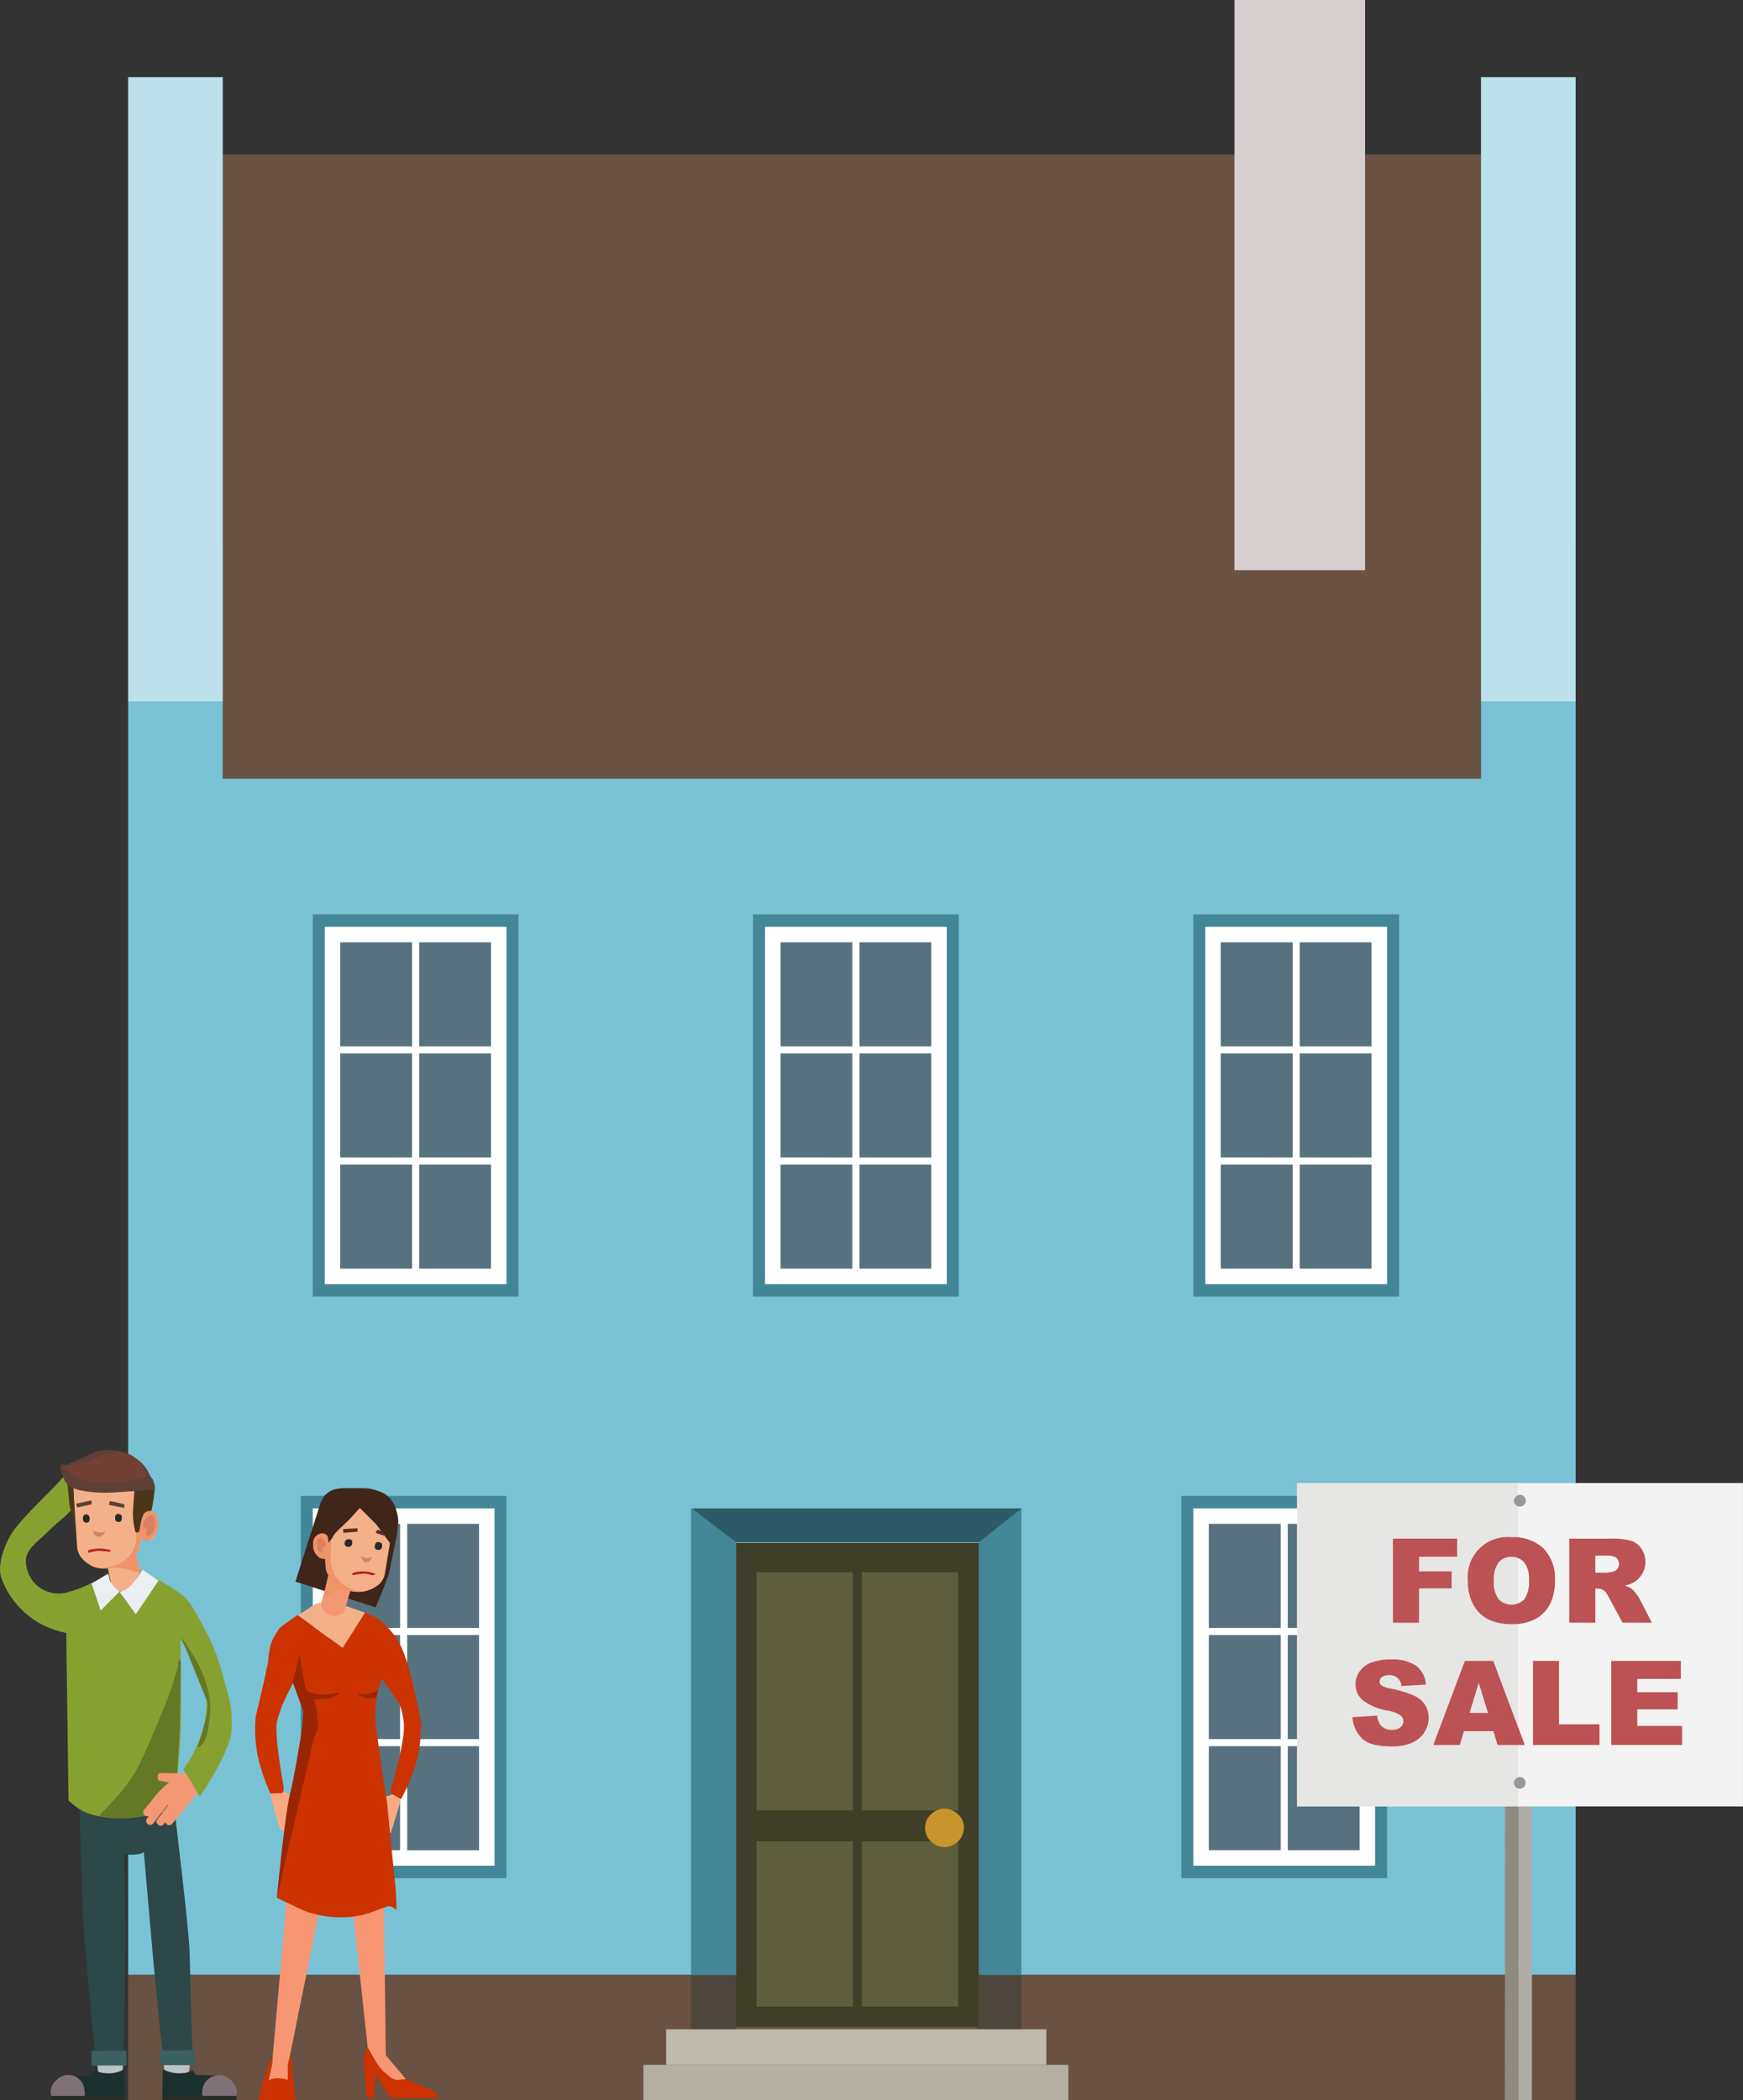 <svg id="Layer_1" data-name="Layer 1" xmlns="http://www.w3.org/2000/svg" width="302.082" height="364.008" viewBox="0 0 302.082 364.008">
  <rect x="0" y="0" width="302.082" height="364.008" fill="#333333" stroke="none"/>
  <defs>
    <style>
      .cls-1 {
        fill: #695143;
      }

      .cls-1, .cls-11, .cls-12, .cls-13, .cls-14, .cls-2, .cls-3, .cls-4, .cls-5 {
        fill-rule: evenodd;
      }

      .cls-2 {
        fill: #bce1ea;
      }

      .cls-3 {
        fill: #79c2d5;
      }

      .cls-4 {
        fill: #d7cfcf;
      }

      .cls-5 {
        fill: #4e463c;
      }

      .cls-6 {
        fill: #3f3e28;
      }

      .cls-7 {
        fill: #5e5e3c;
      }

      .cls-8 {
        fill: #c8942c;
      }

      .cls-9 {
        fill: #428698;
      }

      .cls-10 {
        fill: #2c5a65;
      }

      .cls-11 {
        fill: #c0b9ad;
      }

      .cls-12 {
        fill: #b4afa3;
      }

      .cls-13 {
        fill: #fff;
      }

      .cls-14 {
        fill: #58717f;
      }

      .cls-15 {
        fill: #f4b089;
      }

      .cls-16 {
        fill: #87a131;
      }

      .cls-17 {
        fill: #ef9369;
      }

      .cls-18 {
        fill: #db8061;
      }

      .cls-19 {
        fill: #d08564;
      }

      .cls-20 {
        fill: #272c26;
      }

      .cls-21 {
        fill: #5f4036;
      }

      .cls-22 {
        fill: #4d3617;
      }

      .cls-23 {
        fill: #734036;
      }

      .cls-24 {
        fill: #bcc3c6;
      }

      .cls-25 {
        fill: #2c4849;
      }

      .cls-26 {
        fill: #1d3030;
      }

      .cls-27 {
        fill: #807178;
      }

      .cls-28 {
        fill: #282e27;
      }

      .cls-29 {
        fill: #3b6061;
      }

      .cls-30 {
        fill: #657825;
      }

      .cls-31 {
        fill: #ebeef2;
      }

      .cls-32 {
        fill: #f49774;
      }

      .cls-33 {
        fill: #bd1b25;
      }

      .cls-34 {
        fill: #f69672;
      }

      .cls-35 {
        fill: #faaa83;
      }

      .cls-36 {
        fill: #c30;
      }

      .cls-37 {
        fill: #992600;
      }

      .cls-38 {
        fill: #3f251a;
      }

      .cls-39 {
        fill: #543122;
      }

      .cls-40 {
        fill: #8f8a80;
      }

      .cls-41 {
        fill: #afaca8;
      }

      .cls-42 {
        fill: #f3f3f3;
      }

      .cls-43 {
        fill: #e6e6e5;
      }

      .cls-44 {
        fill: #989898;
      }

      .cls-45 {
        fill: #bc5253;
      }
    </style>
  </defs>
  <title>blue-for-sale</title>
  <g>
    <polygon class="cls-1" points="38.611 134.943 256.676 134.943 256.674 26.763 38.611 26.763 38.611 121.563 38.611 134.943 38.611 134.943"/>
    <polygon class="cls-2" points="22.207 121.563 38.611 121.563 38.609 13.383 22.209 13.383 22.207 121.563 22.207 121.563"/>
    <polygon class="cls-2" points="256.676 121.563 273.076 121.563 273.074 13.383 256.674 13.383 256.676 121.563 256.676 121.563"/>
    <polygon class="cls-3" points="22.207 342.264 22.207 121.563 38.611 121.563 38.611 134.943 256.676 134.943 256.676 121.563 273.076 121.563 273.076 342.264 22.207 342.264 22.207 342.264"/>
    <polygon class="cls-4" points="213.946 0 236.58 0 236.58 98.83 213.946 98.83 213.946 0 213.946 0"/>
    <polygon class="cls-1" points="22.207 342.264 273.076 342.264 273.076 364.007 22.207 364.007 22.207 342.264 22.207 342.264"/>
    <polygon class="cls-5" points="177.025 351.701 177.025 342.264 169.268 342.264 169.268 351.701 177.025 351.701 177.025 351.701"/>
    <polygon class="cls-5" points="127.532 351.701 127.532 342.264 119.759 342.264 119.759 351.701 127.532 351.701 127.532 351.701"/>
    <g>
      <g id="Symbol_9_0_Layer2_0_MEMBER_8_MEMBER_12_MEMBER_0_FILL" data-name="Symbol 9 0 Layer2 0 MEMBER 8 MEMBER 12 MEMBER 0 FILL">
        <path class="cls-6" d="M169.641,267.408H127.532v83.861h42.109Z"/>
      </g>
      <g id="Symbol_9_0_Layer2_0_MEMBER_8_MEMBER_12_MEMBER_1_MEMBER_0_FILL" data-name="Symbol 9 0 Layer2 0 MEMBER 8 MEMBER 12 MEMBER 1 MEMBER 0 FILL">
        <path class="cls-7" d="M147.799,313.742v-41.25H131.113v41.25Z"/>
      </g>
      <g id="Symbol_9_0_Layer2_0_MEMBER_8_MEMBER_12_MEMBER_1_MEMBER_1_FILL" data-name="Symbol 9 0 Layer2 0 MEMBER 8 MEMBER 12 MEMBER 1 MEMBER 1 FILL">
        <path class="cls-7" d="M149.374,272.492v41.25h16.686v-41.25Z"/>
      </g>
      <g id="Symbol_9_0_Layer2_0_MEMBER_8_MEMBER_12_MEMBER_2_MEMBER_0_FILL" data-name="Symbol 9 0 Layer2 0 MEMBER 8 MEMBER 12 MEMBER 2 MEMBER 0 FILL">
        <path class="cls-7" d="M147.799,347.759V319.113H131.113v28.646Z"/>
      </g>
      <g id="Symbol_9_0_Layer2_0_MEMBER_8_MEMBER_12_MEMBER_2_MEMBER_1_FILL" data-name="Symbol 9 0 Layer2 0 MEMBER 8 MEMBER 12 MEMBER 2 MEMBER 1 FILL">
        <path class="cls-7" d="M166.06,347.759V319.113H149.374v28.646Z"/>
      </g>
      <g id="Symbol_9_0_Layer2_0_MEMBER_8_MEMBER_13_FILL" data-name="Symbol 9 0 Layer2 0 MEMBER 8 MEMBER 13 FILL">
        <path class="cls-8" d="M167.063,316.75a3.005,3.005,0,0,0-1.003-2.292,3.287,3.287,0,0,0-4.726,0,3.005,3.005,0,0,0-1.003,2.292,3.084,3.084,0,0,0,1.003,2.363,3.233,3.233,0,0,0,2.363,1.003,3.425,3.425,0,0,0,3.366-3.366Z"/>
      </g>
    </g>
    <g id="Symbol_9_0_Layer2_0_MEMBER_8_MEMBER_14_FILL" data-name="Symbol 9 0 Layer2 0 MEMBER 8 MEMBER 14 FILL">
      <path class="cls-9" d="M127.532,264.968l-7.773-3.551v80.846h7.773Z"/>
    </g>
    <g id="Symbol_9_0_Layer2_0_MEMBER_8_MEMBER_15_FILL" data-name="Symbol 9 0 Layer2 0 MEMBER 8 MEMBER 15 FILL">
      <path class="cls-9" d="M177.025,261.418l-7.384,3.551v77.295h7.384Z"/>
    </g>
    <g id="Symbol_9_0_Layer2_0_MEMBER_8_MEMBER_16_FILL" data-name="Symbol 9 0 Layer2 0 MEMBER 8 MEMBER 16 FILL">
      <path class="cls-10" d="M119.903,261.418l7.659,5.87h42.09l7.373-5.87Z"/>
    </g>
    <polygon class="cls-11" points="115.451 357.853 115.451 351.701 181.334 351.701 181.334 357.853 115.451 357.853 115.451 357.853"/>
    <polygon class="cls-12" points="111.506 364.007 111.506 357.853 185.17 357.853 185.17 364.007 174.198 364.007 111.506 364.007 111.506 364.007"/>
    <g>
      <rect class="cls-9" x="130.513" y="158.466" width="35.648" height="66.242"/>
      <polygon class="cls-13" points="132.588 160.622 164.087 160.622 164.087 222.552 132.588 222.552 132.588 160.622 132.588 160.622"/>
      <path class="cls-14" d="M135.272,163.306h12.45v18.032h-12.45V163.306Zm13.684,0H161.402v18.032H148.956V163.306ZM161.402,182.57v18.033H148.956V182.57Zm0,19.267v18.029H148.956V201.838Zm-13.68,18.029h-12.45V201.838h12.45v18.029Zm-12.45-19.264V182.57h12.45v18.033Z"/>
    </g>
    <g>
      <rect class="cls-9" x="206.82" y="158.466" width="35.648" height="66.242"/>
      <polygon class="cls-13" points="208.895 160.622 240.394 160.622 240.394 222.552 208.895 222.552 208.895 160.622 208.895 160.622"/>
      <path class="cls-14" d="M211.579,163.306h12.45v18.032h-12.45V163.306Zm13.684,0h12.446v18.032H225.263V163.306ZM237.709,182.57v18.033H225.263V182.57Zm0,19.267v18.029H225.263V201.838Zm-13.68,18.029h-12.45V201.838h12.45v18.029Zm-12.45-19.264V182.57h12.45v18.033Z"/>
    </g>
    <g>
      <rect class="cls-9" x="54.207" y="158.466" width="35.648" height="66.242" transform="translate(144.062 383.173) rotate(-180)"/>
      <polygon class="cls-13" points="87.78 160.622 56.282 160.622 56.282 222.552 87.78 222.552 87.78 160.622 87.78 160.622"/>
      <path class="cls-14" d="M85.097,163.306v18.032h-12.45V163.306Zm-13.684,0v18.032H58.967V163.306ZM58.967,182.57H71.412v18.033H58.967V182.57Zm0,19.267H71.412v18.029H58.967V201.838Zm13.68,18.029V201.838h12.45v18.029Zm12.45-19.264h-12.45V182.57h12.45v18.033Z"/>
    </g>
    <g>
      <rect class="cls-9" x="204.745" y="259.262" width="35.648" height="66.242"/>
      <polygon class="cls-13" points="206.82 261.418 238.319 261.418 238.319 323.347 206.82 323.347 206.82 261.418 206.82 261.418"/>
      <path class="cls-14" d="M209.504,264.102h12.45v18.032h-12.45V264.102Zm13.684,0h12.446v18.032H223.188V264.102Zm12.446,19.264V301.399H223.188V283.366Zm0,19.267v18.029H223.188V302.634Zm-13.681,18.029h-12.45V302.634h12.45v18.029Zm-12.45-19.264V283.366h12.45V301.399Z"/>
    </g>
    <g>
      <rect class="cls-9" x="52.132" y="259.262" width="35.648" height="66.242" transform="translate(139.912 584.765) rotate(-180)"/>
      <polygon class="cls-13" points="85.705 261.418 54.207 261.418 54.207 323.347 85.705 323.347 85.705 261.418 85.705 261.418"/>
      <path class="cls-14" d="M83.022,264.102v18.032H70.572V264.102Zm-13.684,0v18.032H56.892V264.102ZM56.892,283.366H69.337V301.399H56.892V283.366Zm0,19.267H69.337v18.029H56.892V302.634Zm13.68,18.029V302.634h12.45v18.029Zm12.45-19.264H70.572V283.366h12.45V301.399Z"/>
    </g>
  </g>
  <g>
    <g id="Symbol_1_Newcz_0_Layer2_2_MEMBER_0_MEMBER_0_MEMBER_0_MEMBER_0_FILL" data-name="Symbol 1   Newcz 0 Layer2 2 MEMBER 0 MEMBER 0 MEMBER 0 MEMBER 0 FILL">
      <path class="cls-15" d="M14.696,258.058a19.092,19.092,0,0,0,3.344.524,27.543,27.543,0,0,0,5.376-.393l-.328,3.868v1.18a4.965,4.965,0,0,1,1.18,1.573l.524-2.098v-.066a1.217,1.217,0,0,1,1.967-.393,1.87,1.87,0,0,1,.59,1.115l.066.721a3.915,3.915,0,0,1-.197,1.246l-.393.852v.066l-.066.066v.066a1.389,1.389,0,0,1-.983.59,1.919,1.919,0,0,1-1.311-.459l-.262,1.377a4.459,4.459,0,0,1-.721,1.442l.918,3.278v.131a3.061,3.061,0,0,1-.852,1.705q-.984,1.246-1.573,1.311a3.029,3.029,0,0,1-1.639-.066q-.918-.197-.918-.721H19.351l-.656-3.213a4.572,4.572,0,0,1-2.557-.262,5.847,5.847,0,0,1-1.901-1.377,3.509,3.509,0,0,1-.852-1.77l-.721-10.752,2.032.459m9.9,7.277-.197-.066.066.197Z"/>
    </g>
    <g id="Symbol_1_Newcz_0_Layer2_2_MEMBER_1_MEMBER_0_MEMBER_0_MEMBER_0_FILL" data-name="Symbol 1   Newcz 0 Layer2 2 MEMBER 1 MEMBER 0 MEMBER 0 MEMBER 0 FILL">
      <path class="cls-16" d="M39.741,294.38l-1.508-5.442a35.795,35.795,0,0,0-3.081-7.212q-2.229-4.327-3.409-5.18a34.555,34.555,0,0,0-4.196-2.688l-3.147-1.901a8.073,8.073,0,0,1-.918,1.967,3.319,3.319,0,0,1-2.753,1.967,1.701,1.701,0,0,1-1.77-1.573l.066-1.639c-4.764,2.666-5.83,2.81-7.039,3.189a5.648,5.648,0,0,1-7.038-3.128c-1.486-3.89.782-4.692,3.91-7.82,1.236-1.236,2.741-2.184,3.746-3.583,0,0-.749-6.622-.618-6.584-2.304,3.005-6.256,6.256-9.384,10.166C1.286,266.56-.709,270.943.253,273.521a14.8,14.8,0,0,0,11.165,9.46c.082.017.066.328.066.328l.393,28.772,1.049.852a8.994,8.994,0,0,0,2.033,1.246,16.776,16.776,0,0,0,6.294.918A30.487,30.487,0,0,0,30.3,313.393l.918-11.277q.197-2.688.131-10.359l-.066-7.671,2.295,4.065q2.229,4.655,2.229,6.491a17.967,17.967,0,0,1-1.967,8.457,15.16,15.16,0,0,1-2.098,3.54l2.885,4.72q1.442-2.098,2.688-4.327,2.754-4.917,2.819-7.277A18.833,18.833,0,0,0,39.741,294.38Z"/>
    </g>
    <g id="Symbol_1_Newcz_0_Layer2_2_MEMBER_2_MEMBER_0_MEMBER_0_MEMBER_0_FILL" data-name="Symbol 1   Newcz 0 Layer2 2 MEMBER 2 MEMBER 0 MEMBER 0 MEMBER 0 FILL">
      <path class="cls-17" d="M20.597,271.04a7.812,7.812,0,0,1-1.639.525,5.635,5.635,0,0,1-1.508.131l1.311.131a9.402,9.402,0,0,1,3.606.197l1.967.59-.787-3.212a2.457,2.457,0,0,0,.59-1.115l.328-1.77.393.328a1.103,1.103,0,0,0,.918.131A2.842,2.842,0,0,0,27.35,264.68a3.698,3.698,0,0,0-.131-1.77,1.315,1.315,0,0,0-1.901-.983l-.393.262-.852,3.212-.393-.197-.197-.393.131,1.573a4.837,4.837,0,0,1-.918,2.95A6.609,6.609,0,0,1,20.597,271.04Z"/>
    </g>
    <g id="Symbol_1_Newcz_0_Layer2_2_MEMBER_3_MEMBER_0_MEMBER_0_MEMBER_0_FILL" data-name="Symbol 1   Newcz 0 Layer2 2 MEMBER 3 MEMBER 0 MEMBER 0 MEMBER 0 FILL">
      <path class="cls-18" d="M26.825,263.106q-.328-.59-.787-.524l-.328.131-.066.066a4.468,4.468,0,0,0-.852,1.311q-.131.197,0,.328a.257.257,0,0,0,.197.262l.066.066a.351.351,0,0,1,.393.262l-.131.787v.131q.066.393.459.262l.262-.066a2.905,2.905,0,0,0,.721-1.246,3.846,3.846,0,0,0,.131-1.311Z"/>
    </g>
    <g id="Symbol_1_Newcz_0_Layer2_2_MEMBER_4_MEMBER_0_MEMBER_0_MEMBER_0_FILL" data-name="Symbol 1   Newcz 0 Layer2 2 MEMBER 4 MEMBER 0 MEMBER 0 MEMBER 0 FILL">
      <path class="cls-19" d="M16.27,265.795a1.057,1.057,0,0,0,.787.524q.787.066,1.246-.983a1.426,1.426,0,0,1-1.18.197l-.787-.131-.262-.131Z"/>
    </g>
    <g id="Symbol_1_Newcz_0_Layer2_2_MEMBER_5_MEMBER_0_MEMBER_0_MEMBER_0_FILL" data-name="Symbol 1   Newcz 0 Layer2 2 MEMBER 5 MEMBER 0 MEMBER 0 MEMBER 0 FILL">
      <path class="cls-20" d="M21.121,263.041a.58.58,0,0,0-.656-.656q-.524,0-.524.656,0,.721.59.721T21.121,263.041Z"/>
    </g>
    <g id="Symbol_1_Newcz_0_Layer2_2_MEMBER_6_MEMBER_0_MEMBER_0_MEMBER_0_FILL" data-name="Symbol 1   Newcz 0 Layer2 2 MEMBER 6 MEMBER 0 MEMBER 0 MEMBER 0 FILL">
      <path class="cls-20" d="M15.548,263.172q-.065-.721-.59-.721-.59,0-.59.721t.656.721Q15.549,263.893,15.548,263.172Z"/>
    </g>
    <g id="Symbol_1_Newcz_0_Layer2_2_MEMBER_7_MEMBER_0_MEMBER_0_MEMBER_0_FILL" data-name="Symbol 1   Newcz 0 Layer2 2 MEMBER 7 MEMBER 0 MEMBER 0 MEMBER 0 FILL">
      <path class="cls-21" d="M21.58,260.746a16.715,16.715,0,0,0-2.557-.59l-.131.656,2.623.524Z"/>
    </g>
    <g id="Symbol_1_Newcz_0_Layer2_2_MEMBER_8_MEMBER_0_MEMBER_0_MEMBER_0_FILL" data-name="Symbol 1   Newcz 0 Layer2 2 MEMBER 8 MEMBER 0 MEMBER 0 MEMBER 0 FILL">
      <path class="cls-21" d="M15.811,260.025l-2.623.59.197.656,2.557-.59Z"/>
    </g>
    <g id="Symbol_1_Newcz_0_Layer2_2_MEMBER_9_MEMBER_0_MEMBER_0_MEMBER_0_FILL" data-name="Symbol 1   Newcz 0 Layer2 2 MEMBER 9 MEMBER 0 MEMBER 0 MEMBER 0 FILL">
      <path class="cls-22" d="M26.432,257.075l.131.983-3.278.262-.262,3.934a14.428,14.428,0,0,0,.393,3.082q.197.524.721.066l.262-1.442a5.857,5.857,0,0,1,.59-1.705,1.69,1.69,0,0,1,.852-.393q.328-.066.393,0a29.665,29.665,0,0,0,.59-3.868,4.305,4.305,0,0,0-.393-1.639l-.59-.787.262.459A3.591,3.591,0,0,1,26.432,257.075Z"/>
    </g>
    <g id="Symbol_1_Newcz_0_Layer2_2_MEMBER_10_MEMBER_0_MEMBER_0_MEMBER_0_FILL" data-name="Symbol 1   Newcz 0 Layer2 2 MEMBER 10 MEMBER 0 MEMBER 0 MEMBER 0 FILL">
      <path class="cls-22" d="M11.68,257.075l.328,3.409a16.765,16.765,0,0,0,.983,3.606l-.262-6.228-.656-.328Z"/>
    </g>
    <g id="Symbol_1_Newcz_0_Layer2_2_MEMBER_11_MEMBER_0_MEMBER_0_MEMBER_0_FILL" data-name="Symbol 1   Newcz 0 Layer2 2 MEMBER 11 MEMBER 0 MEMBER 0 MEMBER 0 FILL">
      <path class="cls-21" d="M21.515,251.699a10.445,10.445,0,0,0-4.721-.197l-5.18,2.36-.983-.066q-.524.393.459,2.557a2.788,2.788,0,0,0,1.049,1.246,6.174,6.174,0,0,0,2.36.787,20.288,20.288,0,0,0,5.245.262q6.688-.393,6.753-.59a1.514,1.514,0,0,0,0-.918,10.015,10.015,0,0,0-.918-2.229,6.013,6.013,0,0,0-2.033-2.164A5.329,5.329,0,0,0,21.515,251.699Z"/>
    </g>
    <g id="Symbol_1_Newcz_0_Layer2_2_MEMBER_12_MEMBER_0_MEMBER_0_MEMBER_0_FILL" data-name="Symbol 1   Newcz 0 Layer2 2 MEMBER 12 MEMBER 0 MEMBER 0 MEMBER 0 FILL">
      <path class="cls-23" d="M20.138,251.764a9.609,9.609,0,0,0-1.836.393l-3.671,1.377a16.482,16.482,0,0,0-3.475.721l.787.852a5.489,5.489,0,0,0,1.311.983,15.559,15.559,0,0,0,5.507.721,21.463,21.463,0,0,0,6.622-.852,9.948,9.948,0,0,0-.59-1.836,3.788,3.788,0,0,0-.721-.984l-1.442-.918A3.817,3.817,0,0,0,20.138,251.764Z"/>
    </g>
    <g id="Symbol_1_Newcz_0_Layer2_2_MEMBER_13_MEMBER_0_MEMBER_0_MEMBER_0_FILL" data-name="Symbol 1   Newcz 0 Layer2 2 MEMBER 13 MEMBER 0 MEMBER 0 MEMBER 0 FILL">
      <path class="cls-24" d="M17.056,359.548l4.13.066.328-3.671-4.852.066Z"/>
    </g>
    <g id="Symbol_1_Newcz_0_Layer2_2_MEMBER_14_MEMBER_0_MEMBER_0_MEMBER_0_FILL" data-name="Symbol 1   Newcz 0 Layer2 2 MEMBER 14 MEMBER 0 MEMBER 0 MEMBER 0 FILL">
      <path class="cls-24" d="M33.053,356.008l-4.786-.066.262,3.671,4.196-.066Z"/>
    </g>
    <g id="Symbol_1_Newcz_0_Layer2_2_MEMBER_15_MEMBER_0_MEMBER_0_MEMBER_0_FILL" data-name="Symbol 1   Newcz 0 Layer2 2 MEMBER 15 MEMBER 0 MEMBER 0 MEMBER 0 FILL">
      <path class="cls-25" d="M15.68,314.507l-1.901-.852.59,18.62q.328,5.704,2.033,23.078l5.048.066.328-17.571q.066-.656-.066-9.179l-.197-7.409.524.131a7.934,7.934,0,0,0,1.442,0q1.18-.066,1.442-.459l1.508,17.308q.459,5.114,1.705,17.177l5.18-.066-.459-16.915q-.066-2.688-1.377-14.161l-1.246-10.752a36.03,36.03,0,0,1-8.982,1.573A15.413,15.413,0,0,1,15.68,314.507Z"/>
    </g>
    <g id="Symbol_1_Newcz_0_Layer2_2_MEMBER_16_MEMBER_0_MEMBER_0_MEMBER_0_FILL" data-name="Symbol 1   Newcz 0 Layer2 2 MEMBER 16 MEMBER 0 MEMBER 0 MEMBER 0 FILL">
      <path class="cls-26" d="M21.646,363.613l-.131-4.983a5.449,5.449,0,0,1-3.344.656,4.167,4.167,0,0,1-1.18-.262l-.524-.262-.721.852q-.131.197-4.13.066l.984,3.934Z"/>
    </g>
    <g id="Symbol_1_Newcz_0_Layer2_2_MEMBER_17_MEMBER_0_MEMBER_0_MEMBER_0_FILL" data-name="Symbol 1   Newcz 0 Layer2 2 MEMBER 17 MEMBER 0 MEMBER 0 MEMBER 0 FILL">
      <path class="cls-27" d="M13.975,363.744q.984,0,.656-1.508a2.773,2.773,0,0,0-.852-1.836,2.668,2.668,0,0,0-1.967-.787,2.819,2.819,0,0,0-2.033.918,2.628,2.628,0,0,0-.984,1.901q-.066,1.311.918,1.442a12.321,12.321,0,0,0,2.164-.262Z"/>
    </g>
    <g id="Symbol_1_Newcz_0_Layer2_2_MEMBER_18_MEMBER_0_MEMBER_0_MEMBER_0_FILL" data-name="Symbol 1   Newcz 0 Layer2 2 MEMBER 18 MEMBER 0 MEMBER 0 MEMBER 0 FILL">
      <path class="cls-28" d="M8.795,364.007h12.85V363.22H8.795Z"/>
    </g>
    <g id="Symbol_1_Newcz_0_Layer2_2_MEMBER_19_MEMBER_0_MEMBER_0_MEMBER_0_FILL" data-name="Symbol 1   Newcz 0 Layer2 2 MEMBER 19 MEMBER 0 MEMBER 0 MEMBER 0 FILL">
      <path class="cls-26" d="M31.677,359.286a5.776,5.776,0,0,1-2.491-.262l-.983-.394-.066,4.983h8.982l1.049-3.934-4.13-.066-.721-.852A3.138,3.138,0,0,1,31.677,359.286Z"/>
    </g>
    <g id="Symbol_1_Newcz_0_Layer2_2_MEMBER_20_MEMBER_0_MEMBER_0_MEMBER_0_FILL" data-name="Symbol 1   Newcz 0 Layer2 2 MEMBER 20 MEMBER 0 MEMBER 0 MEMBER 0 FILL">
      <path class="cls-27" d="M37.971,359.614a2.972,2.972,0,0,0-1.967.787,2.849,2.849,0,0,0-.918,1.836q-.197,1.508.721,1.508a10.818,10.818,0,0,0,2.098-.131,10.71,10.71,0,0,1,2.164.262q.984-.066.983-1.442a3.317,3.317,0,0,0-3.082-2.819Z"/>
    </g>
    <g id="Symbol_1_Newcz_0_Layer2_2_MEMBER_21_MEMBER_0_MEMBER_0_MEMBER_0_FILL" data-name="Symbol 1   Newcz 0 Layer2 2 MEMBER 21 MEMBER 0 MEMBER 0 MEMBER 0 FILL">
      <path class="cls-28" d="M40.986,363.22h-12.85v.787h12.85Z"/>
    </g>
    <g id="Symbol_1_Newcz_0_Layer2_2_MEMBER_22_MEMBER_0_MEMBER_0_MEMBER_0_FILL" data-name="Symbol 1   Newcz 0 Layer2 2 MEMBER 22 MEMBER 0 MEMBER 0 MEMBER 0 FILL">
      <path class="cls-29" d="M15.876,357.975h6.032V355.418H15.876Z"/>
    </g>
    <g id="Symbol_1_Newcz_0_Layer2_2_MEMBER_23_MEMBER_0_MEMBER_0_MEMBER_0_FILL" data-name="Symbol 1   Newcz 0 Layer2 2 MEMBER 23 MEMBER 0 MEMBER 0 MEMBER 0 FILL">
      <path class="cls-29" d="M27.743,357.909h5.966v-2.557H27.743Z"/>
    </g>
    <g id="Symbol_1_Newcz_0_Layer2_2_MEMBER_24_MEMBER_0_MEMBER_0_MEMBER_0_FILL" data-name="Symbol 1   Newcz 0 Layer2 2 MEMBER 24 MEMBER 0 MEMBER 0 MEMBER 0 FILL">
      <path class="cls-30" d="M30.3,313.393l.721-11.473q.131-1.77.262-8.261l.066-5.573-.197-.393q-.262-.393-.262.852a56.531,56.531,0,0,1-2.819,8.261q-2.885,7.081-4.393,9.9a27.085,27.085,0,0,1-4.065,5.376l-2.426,2.623a6.296,6.296,0,0,0,1.901.328,34.238,34.238,0,0,0,3.475.066A38.281,38.281,0,0,0,30.3,313.393Z"/>
    </g>
    <g id="Symbol_1_Newcz_0_Layer2_2_MEMBER_25_MEMBER_0_MEMBER_0_MEMBER_0_FILL" data-name="Symbol 1   Newcz 0 Layer2 2 MEMBER 25 MEMBER 0 MEMBER 0 MEMBER 0 FILL">
      <path class="cls-31" d="M19.089,274.055l-.393-1.311-2.819,1.705,1.574,4.655,3.278-3.278A5.846,5.846,0,0,1,19.089,274.055Z"/>
    </g>
    <g id="Symbol_1_Newcz_0_Layer2_2_MEMBER_26_MEMBER_0_MEMBER_0_MEMBER_0_FILL" data-name="Symbol 1   Newcz 0 Layer2 2 MEMBER 26 MEMBER 0 MEMBER 0 MEMBER 0 FILL">
      <path class="cls-31" d="M20.728,275.891l2.819,3.868,3.934-5.835-2.819-1.901a14.48,14.48,0,0,1-1.508,2.229A4.339,4.339,0,0,1,20.728,275.891Z"/>
    </g>
    <g id="Symbol_1_Newcz_0_Layer2_2_MEMBER_27_MEMBER_0_MEMBER_0_MEMBER_0_FILL" data-name="Symbol 1   Newcz 0 Layer2 2 MEMBER 27 MEMBER 0 MEMBER 0 MEMBER 0 FILL">
      <path class="cls-32" d="M32.267,307.426h-.131l-.197-.066-3.868-.066q-.721-.131-.721.656-.131.721.656.721l1.311.262-.852.656L27.35,310.705l-2.36,2.95a.642.642,0,0,0,.131.983.9.9,0,0,0,.656.131l-.262.328a.675.675,0,0,0,.066.983q.524.459,1.049-.131l2.295-3.016.066-.066.262-.131-1.967,2.557a.579.579,0,0,0,.131.918.59.59,0,0,0,.524.197.553.553,0,0,0,.459-.328l.262-.262.197.328a.675.675,0,0,0,.983-.066l4.393-5.311Z"/>
    </g>
    <g id="Symbol_1_Newcz_0_Layer2_2_MEMBER_29_MEMBER_0_MEMBER_0_MEMBER_0_FILL" data-name="Symbol 1   Newcz 0 Layer2 2 MEMBER 29 MEMBER 0 MEMBER 0 MEMBER 0 FILL">
      <path class="cls-30" d="M35.938,292.478a23.157,23.157,0,0,0-2.688-6.032l-1.901-2.819,4.458,11.014q.59,1.377-.918,6.032l-.59,2.032q.065.459,1.049-.787a9.349,9.349,0,0,0,.852-3.344A12.971,12.971,0,0,0,35.938,292.478Z"/>
    </g>
    <g id="Symbol_1_Newcz_0_Layer2_2_MEMBER_30_MEMBER_0_MEMBER_0_MEMBER_0_FILL" data-name="Symbol 1   Newcz 0 Layer2 2 MEMBER 30 MEMBER 0 MEMBER 0 MEMBER 0 FILL">
      <path class="cls-33" d="M15.221,268.942q.131.262.393.066l1.377-.262,1.508.131a.696.696,0,0,0,.59,0q.262-.131-.066-.262a6.937,6.937,0,0,0-3.54,0A.31.31,0,0,0,15.221,268.942Z"/>
    </g>
    <g id="Symbol_1_Newcz_0_Layer2_3_MEMBER_0_MEMBER_0_MEMBER_0_MEMBER_0_FILL" data-name="Symbol 1   Newcz 0 Layer2 3 MEMBER 0 MEMBER 0 MEMBER 0 MEMBER 0 FILL">
      <path class="cls-34" d="M66.542,330.428l-5.376.721,2.622,24.323v1.639l3.999,4.261,2.95-.59L66.87,356.194Z"/>
    </g>
    <g id="Symbol_1_Newcz_0_Layer2_3_MEMBER_1_MEMBER_0_MEMBER_0_MEMBER_0_FILL" data-name="Symbol 1   Newcz 0 Layer2 3 MEMBER 1 MEMBER 0 MEMBER 0 MEMBER 0 FILL">
      <path class="cls-34" d="M46.546,360.587l-.524,1.049,3.868-.066v-3.54l5.376-26.553-5.573-2.426-2.557,28.782Z"/>
    </g>
    <g id="Symbol_1_Newcz_0_Layer2_3_MEMBER_2_MEMBER_0_MEMBER_0_MEMBER_0_FILL" data-name="Symbol 1   Newcz 0 Layer2 3 MEMBER 2 MEMBER 0 MEMBER 0 MEMBER 0 FILL">
      <path class="cls-35" d="M50.152,311.088l-.197-.197-.787-.328-.787-.197a1.962,1.962,0,0,0-1.442.59l.131.918,1.311,4.852.328.328q.524.131.59.852l.131.262.328.262.459-.328.262.787q.262.328.524.262t.262-.459l-.197-1.311h.131l.262.721q.197.459.525.393a.441.441,0,0,0,.262-.656l-.984-3.278-.131-1.18q-.066-.459.394-.197a3.252,3.252,0,0,0,1.967.328l.131-.262q.131-.262,0-.393l-.066-.066-.328-.066v-.066Z"/>
    </g>
    <g id="Symbol_1_Newcz_0_Layer2_3_MEMBER_3_MEMBER_0_MEMBER_0_MEMBER_0_FILL" data-name="Symbol 1   Newcz 0 Layer2 3 MEMBER 3 MEMBER 0 MEMBER 0 MEMBER 0 FILL">
      <path class="cls-35" d="M62.674,313.907l.131.197a2.414,2.414,0,0,0,1.967-.328l.393-.131.066.393-.197,1.18-.918,3.278q-.197.393.262.59.328.066.525-.328l.262-.721.066.066-.197,1.246q-.065.328.328.459.328.131.459-.262l.197-.524.066-.328.524.328.328-.131.131-.328a1.243,1.243,0,0,1,.524-.918q.262,0,.262-.328l1.442-4.786.066-.984a1.596,1.596,0,0,0-1.442-.524l-1.574.524-.131.197-1.705.984-1.704.721-.066.066Q62.411,313.645,62.674,313.907Z"/>
    </g>
    <g id="Symbol_1_Newcz_0_Layer2_3_MEMBER_4_MEMBER_0_MEMBER_0_MEMBER_0_FILL" data-name="Symbol 1   Newcz 0 Layer2 3 MEMBER 4 MEMBER 0 MEMBER 0 MEMBER 0 FILL">
      <path class="cls-36" d="M65.296,280.404l-2.033-.983L59.33,285.584,51.594,279.88l-2.688,1.901-.59.525-.787,1.311a6.151,6.151,0,0,0-.787,2.229,15.754,15.754,0,0,0-.262,2.032q-.197,1.377-2.163,9.638a22.871,22.871,0,0,0,.984,9.179,31.968,31.968,0,0,0,1.573,4.13l1.77-.066q.525.197.525-1.049-1.573-8.785-1.18-11.277a22.575,22.575,0,0,1,1.574-4.327l1.246-2.491,1.311,3.606a9.435,9.435,0,0,1,.524,1.967l.066,2.295a28.833,28.833,0,0,1-1.049,5.835l-1.508,6.228q-.656,3.344-2.164,17.374l4.721,2.229a18.82,18.82,0,0,0,7.54,1.115,16.077,16.077,0,0,0,4.655-1.049l2.295-.852a1.751,1.751,0,0,1,1.508.721,45.779,45.779,0,0,0-.393-6.163l-1.246-12.588q-1.442-9.179-1.967-13.703a21.277,21.277,0,0,1,.328-5.442l.721-2.295,3.082,4.393a13.848,13.848,0,0,1,.787,3.803q0,3.278-2.426,11.605l1.901,1.115a27.086,27.086,0,0,0,1.836-3.999,21.03,21.03,0,0,0,1.573-8.392h.197q-.394-2.688-1.18-5.966-1.377-6.425-2.885-8.982A13.375,13.375,0,0,0,65.296,280.404Z"/>
    </g>
    <g id="Symbol_1_Newcz_0_Layer2_3_MEMBER_5_MEMBER_0_MEMBER_0_MEMBER_0_FILL" data-name="Symbol 1   Newcz 0 Layer2 3 MEMBER 5 MEMBER 0 MEMBER 0 MEMBER 0 FILL">
      <path class="cls-37" d="M56.183,293.714a10.824,10.824,0,0,1-2.426-.393q-.721-.131-.918-1.115l-.918-5.573-1.18,4.917,1.836,5.048a38.469,38.469,0,0,1-.656,5.638q-.983,5.901-1.639,8.589Q49.43,314.3,47.988,328.921l6.425-27.733.721-1.705-.328-3.737-.459-1.18,2.557-.197a5.582,5.582,0,0,0,1.311-.524q.786-.393.787-.524Z"/>
    </g>
    <g id="Symbol_1_Newcz_0_Layer2_3_MEMBER_6_MEMBER_0_MEMBER_0_MEMBER_0_FILL" data-name="Symbol 1   Newcz 0 Layer2 3 MEMBER 6 MEMBER 0 MEMBER 0 MEMBER 0 FILL">
      <path class="cls-37" d="M62.477,293.582l-.787-.066.918.459a3.121,3.121,0,0,0,2.623.197l.328-1.311a3.671,3.671,0,0,1-1.705.656A8.906,8.906,0,0,1,62.477,293.582Z"/>
    </g>
    <g id="Symbol_1_Newcz_0_Layer2_3_MEMBER_7_MEMBER_0_MEMBER_0_MEMBER_0_FILL" data-name="Symbol 1   Newcz 0 Layer2 3 MEMBER 7 MEMBER 0 MEMBER 0 MEMBER 0 FILL">
      <path class="cls-36" d="M63.854,355.014l-.131.066q-.065,0-.328.262a3.516,3.516,0,0,0-.328,1.77q0,.918.524,6.491h1.18l.328-4.261,2.491,4.261h8.326a1.442,1.442,0,0,0-.328-.787,9.101,9.101,0,0,0-2.688-1.377l-2.557-1.115-1.377.131a2.21,2.21,0,0,1-1.246-.393l-1.246-1.049a10.298,10.298,0,0,1-1.704-2.36Z"/>
    </g>
    <g id="Symbol_1_Newcz_0_Layer2_3_MEMBER_8_MEMBER_0_MEMBER_0_MEMBER_0_FILL" data-name="Symbol 1   Newcz 0 Layer2 3 MEMBER 8 MEMBER 0 MEMBER 0 MEMBER 0 FILL">
      <path class="cls-36" d="M45.89,359.735a28.659,28.659,0,0,0-1.049,4.262h6.36l-.721-7.605h-.262l-.328,1.508v2.557a5.447,5.447,0,0,0-1.836-.262,3.345,3.345,0,0,0-1.18.197l-.393.197.656-2.688.131-1.508-.524,1.115A14.071,14.071,0,0,0,45.89,359.735Z"/>
    </g>
    <g id="Symbol_1_Newcz_0_Layer2_3_MEMBER_9_MEMBER_0_MEMBER_0_MEMBER_0_FILL" data-name="Symbol 1   Newcz 0 Layer2 3 MEMBER 9 MEMBER 0 MEMBER 0 MEMBER 0 FILL">
      <path class="cls-38" d="M66.673,258.9a8.805,8.805,0,0,0-3.344-.983h-2.95a9.514,9.514,0,0,0-2.098.131,3.807,3.807,0,0,0-2.098,1.246l-.59,1.049-4.393,13.768L65.1,278.569q1.508-3.54,2.295-5.835l1.377-6.622.262-2.426a6.79,6.79,0,0,0-.328-1.836A4.96,4.96,0,0,0,66.673,258.9Z"/>
    </g>
    <g id="Symbol_1_Newcz_0_Layer2_3_MEMBER_10_MEMBER_0_MEMBER_0_MEMBER_0_FILL" data-name="Symbol 1   Newcz 0 Layer2 3 MEMBER 10 MEMBER 0 MEMBER 0 MEMBER 0 FILL">
      <path class="cls-15" d="M54.872,277.848l-3.212,2.098,7.736,5.638,3.868-6.097-5.245-1.836Z"/>
    </g>
    <g id="Symbol_1_Newcz_0_Layer2_3_MEMBER_11_MEMBER_0_MEMBER_0_MEMBER_0_FILL" data-name="Symbol 1   Newcz 0 Layer2 3 MEMBER 11 MEMBER 0 MEMBER 0 MEMBER 0 FILL">
      <path class="cls-32" d="M55.659,277.716v.131q-.131.393.459,1.246a1.656,1.656,0,0,0,1.115.852,1.86,1.86,0,0,0,1.442-.066,1.322,1.322,0,0,0,1.049-.721v-.066l.984-3.344h.065l-3.475-2.491Z"/>
    </g>
    <g id="Symbol_1_Newcz_0_Layer2_3_MEMBER_12_MEMBER_0_MEMBER_0_MEMBER_0_FILL" data-name="Symbol 1   Newcz 0 Layer2 3 MEMBER 12 MEMBER 0 MEMBER 0 MEMBER 0 FILL">
      <path class="cls-15" d="M62.346,261.326a34.891,34.891,0,0,1-3.409,3.54l-.787.787a6.689,6.689,0,0,0-.59.918,1.516,1.516,0,0,0-.262,1.049,1.882,1.882,0,0,1-.197,1.115q.065-.068-.066-.656l-.197-1.377a1.185,1.185,0,0,0-.721-.787,1.436,1.436,0,0,0-.983.197,1.581,1.581,0,0,0-.656,1.115l-.131.656.131.656.328.59v.066l.065.066v.066l.59.721.656.066a1.275,1.275,0,0,1,.656.262,6.971,6.971,0,0,0,.59,2.688l-.066.197,3.475,2.491a5.622,5.622,0,0,0,4.917-1.18,3.437,3.437,0,0,0,.983-1.639l.918-5.507-2.36-3.213Z"/>
    </g>
    <g id="Symbol_1_Newcz_0_Layer2_3_MEMBER_13_MEMBER_0_MEMBER_0_MEMBER_0_FILL" data-name="Symbol 1   Newcz 0 Layer2 3 MEMBER 13 MEMBER 0 MEMBER 0 MEMBER 0 FILL">
      <path class="cls-17" d="M56.773,266.243a1.123,1.123,0,0,0-1.246-.459,1.684,1.684,0,0,0-1.246,1.901,2.312,2.312,0,0,0,.984,2.164,1.331,1.331,0,0,0,1.049.262l.131,1.705a2.902,2.902,0,0,0,.459,1.18l-.983,4.065.918-.59a5.212,5.212,0,0,1,1.246-.787,10.969,10.969,0,0,1,3.278.131,6.616,6.616,0,0,0,2.032-.066,4.618,4.618,0,0,1-2.164-.197,8.187,8.187,0,0,1-1.377-.656,6.672,6.672,0,0,1-1.77-1.77,7.207,7.207,0,0,1-.787-3.868l.131-2.557q0,.066-.262.328l-.197.393Z"/>
    </g>
    <g id="Symbol_1_Newcz_0_Layer2_3_MEMBER_14_MEMBER_0_MEMBER_0_MEMBER_0_FILL" data-name="Symbol 1   Newcz 0 Layer2 3 MEMBER 14 MEMBER 0 MEMBER 0 MEMBER 0 FILL">
      <path class="cls-18" d="M55.659,266.505a.808.808,0,0,0-.656.328l-.131.262.066.983a1.181,1.181,0,0,0,.524.918l.197.131c.087.087.131.087.131,0q.131-.131.131-.197l.066-.066-.066-.59q.131-.197.262-.197h.066q.262,0,.262-.197v-.197a2.657,2.657,0,0,0-.656-1.049Z"/>
    </g>
    <g id="Symbol_1_Newcz_0_Layer2_3_MEMBER_15_MEMBER_0_MEMBER_0_MEMBER_0_FILL" data-name="Symbol 1   Newcz 0 Layer2 3 MEMBER 15 MEMBER 0 MEMBER 0 MEMBER 0 FILL">
      <path class="cls-19" d="M63.461,270.046l-.983-.328.262.524q.393.525.721.525.656,0,1.049-.984A1.68,1.68,0,0,1,63.461,270.046Z"/>
    </g>
    <g id="Symbol_1_Newcz_0_Layer2_3_MEMBER_16_MEMBER_0_MEMBER_0_MEMBER_0_FILL" data-name="Symbol 1   Newcz 0 Layer2 3 MEMBER 16 MEMBER 0 MEMBER 0 MEMBER 0 FILL">
      <path class="cls-20" d="M60.314,268.079a.626.626,0,0,0,.721-.59q.131-.721-.525-.721a.695.695,0,0,0-.787.59A.582.582,0,0,0,60.314,268.079Z"/>
    </g>
    <g id="Symbol_1_Newcz_0_Layer2_3_MEMBER_17_MEMBER_0_MEMBER_0_MEMBER_0_FILL" data-name="Symbol 1   Newcz 0 Layer2 3 MEMBER 17 MEMBER 0 MEMBER 0 MEMBER 0 FILL">
      <path class="cls-20" d="M65.493,268.603a.583.583,0,0,0,.721-.59.74.74,0,0,0-.066-.524.629.629,0,0,0-.459-.197q-.59-.197-.721.59a.786.786,0,0,0,.066.524A.629.629,0,0,0,65.493,268.603Z"/>
    </g>
    <g id="Symbol_1_Newcz_0_Layer2_3_MEMBER_18_MEMBER_0_MEMBER_0_MEMBER_0_FILL" data-name="Symbol 1   Newcz 0 Layer2 3 MEMBER 18 MEMBER 0 MEMBER 0 MEMBER 0 FILL">
      <path class="cls-39" d="M59.527,265.653l2.426-.197v-.59l-2.491.131Z"/>
    </g>
    <g id="Symbol_1_Newcz_0_Layer2_3_MEMBER_19_MEMBER_0_MEMBER_0_MEMBER_0_FILL" data-name="Symbol 1   Newcz 0 Layer2 3 MEMBER 19 MEMBER 0 MEMBER 0 MEMBER 0 FILL">
      <path class="cls-39" d="M66.608,266.178l-.393-.852-.852-.197-.262.524Z"/>
    </g>
    <g id="Symbol_1_Newcz_0_Layer2_3_MEMBER_20_MEMBER_0_MEMBER_0_MEMBER_0_FILL" data-name="Symbol 1   Newcz 0 Layer2 3 MEMBER 20 MEMBER 0 MEMBER 0 MEMBER 0 FILL">
      <path class="cls-33" d="M61.035,272.799q0,.262.328.131l1.442-.197a3.908,3.908,0,0,1,1.442.197.695.695,0,0,0,.59,0q.394-.131,0-.262a5.963,5.963,0,0,0-3.475-.131Q61.035,272.668,61.035,272.799Z"/>
    </g>
  </g>
  <g>
    <polygon class="cls-40" points="260.832 283.821 260.831 287.103 260.806 364.006 263.149 364.007 263.175 283.822 260.832 283.821"/>
    <polygon class="cls-41" points="263.179 283.822 263.177 287.104 263.153 364.007 265.499 364.008 265.525 283.822 263.179 283.822"/>
    <rect class="cls-42" x="224.826" y="257.027" width="77.248" height="56.039"/>
    <rect class="cls-43" x="224.792" y="257.019" width="38.273" height="56.039"/>
    <path class="cls-44" d="M263.491,259.074a1.021,1.021,0,1,1-1.095,1.02,1.058,1.058,0,0,1,1.095-1.02"/>
    <path class="cls-44" d="M263.475,307.96a1.019,1.019,0,1,1-1.095,1.02,1.058,1.058,0,0,1,1.095-1.02"/>
    <g>
      <path class="cls-45" d="M241.413,266.664h11.125v3.129h-6.606v2.543h5.643v2.94h-5.643v5.95h-4.52Z"/>
      <path class="cls-45" d="M254.397,273.955a6.894,6.894,0,0,1,7.519-7.54,7.615,7.615,0,0,1,5.603,1.952,7.359,7.359,0,0,1,1.967,5.468,8.972,8.972,0,0,1-.859,4.187,6.131,6.131,0,0,1-2.483,2.543,8.203,8.203,0,0,1-4.048.908,9.318,9.318,0,0,1-4.077-.784,6.144,6.144,0,0,1-2.618-2.483A8.247,8.247,0,0,1,254.397,273.955Zm4.5.02a4.88,4.88,0,0,0,.819,3.169,3.102,3.102,0,0,0,4.475.02,5.386,5.386,0,0,0,.795-3.388,4.502,4.502,0,0,0-.829-3.005,2.838,2.838,0,0,0-2.25-.948,2.735,2.735,0,0,0-2.186.963A4.898,4.898,0,0,0,258.897,273.975Z"/>
      <path class="cls-45" d="M271.969,281.226V266.664h7.499a10.903,10.903,0,0,1,3.189.358,3.393,3.393,0,0,1,1.777,1.326,4.11,4.11,0,0,1-1.263,5.875,5.441,5.441,0,0,1-1.58.576,4.503,4.503,0,0,1,1.172.537,4.574,4.574,0,0,1,.72.766,5.75,5.75,0,0,1,.63.905l2.179,4.22h-5.084l-2.405-4.45a3.396,3.396,0,0,0-.814-1.123,1.888,1.888,0,0,0-1.103-.337h-.397v5.91Zm4.52-8.662h1.897a6.769,6.769,0,0,0,1.191-.198,1.187,1.187,0,0,0,.731-.457,1.475,1.475,0,0,0-.164-1.927,2.705,2.705,0,0,0-1.679-.377h-1.976Z"/>
      <path class="cls-45" d="M234.391,297.603l4.281-.269a3.264,3.264,0,0,0,.566,1.59,2.381,2.381,0,0,0,1.986.884,2.198,2.198,0,0,0,1.485-.452,1.353,1.353,0,0,0,.521-1.048,1.339,1.339,0,0,0-.497-1.014,5.748,5.748,0,0,0-2.304-.844,9.785,9.785,0,0,1-4.222-1.769,3.554,3.554,0,0,1-1.272-2.81,3.817,3.817,0,0,1,.65-2.121,4.311,4.311,0,0,1,1.957-1.569,9.133,9.133,0,0,1,3.581-.571,7.319,7.319,0,0,1,4.256,1.038,4.483,4.483,0,0,1,1.743,3.303l-4.241.248a1.982,1.982,0,0,0-2.205-1.877,1.802,1.802,0,0,0-1.183.333,1.018,1.018,0,0,0-.397.81.807.807,0,0,0,.327.625,3.69,3.69,0,0,0,1.51.537,18.896,18.896,0,0,1,4.227,1.286,4.442,4.442,0,0,1,1.858,1.614,4.098,4.098,0,0,1,.581,2.155,4.619,4.619,0,0,1-.775,2.583,4.848,4.848,0,0,1-2.165,1.793,8.753,8.753,0,0,1-3.507.61q-3.715,0-5.146-1.43A5.647,5.647,0,0,1,234.391,297.603Z"/>
      <path class="cls-45" d="M258.819,300.016h-5.108l-.71,2.404h-4.594l5.473-14.562h4.908l5.473,14.562h-4.713Zm-.933-3.148-1.607-5.235-1.591,5.235Z"/>
      <path class="cls-45" d="M265.691,287.857h4.5v10.976h7.022v3.586H265.691Z"/>
      <path class="cls-45" d="M279.25,287.857h12.058v3.109H283.76v2.314h7.002v2.97H283.76v2.871h7.767V302.42H279.25Z"/>
    </g>
  </g>
</svg>
